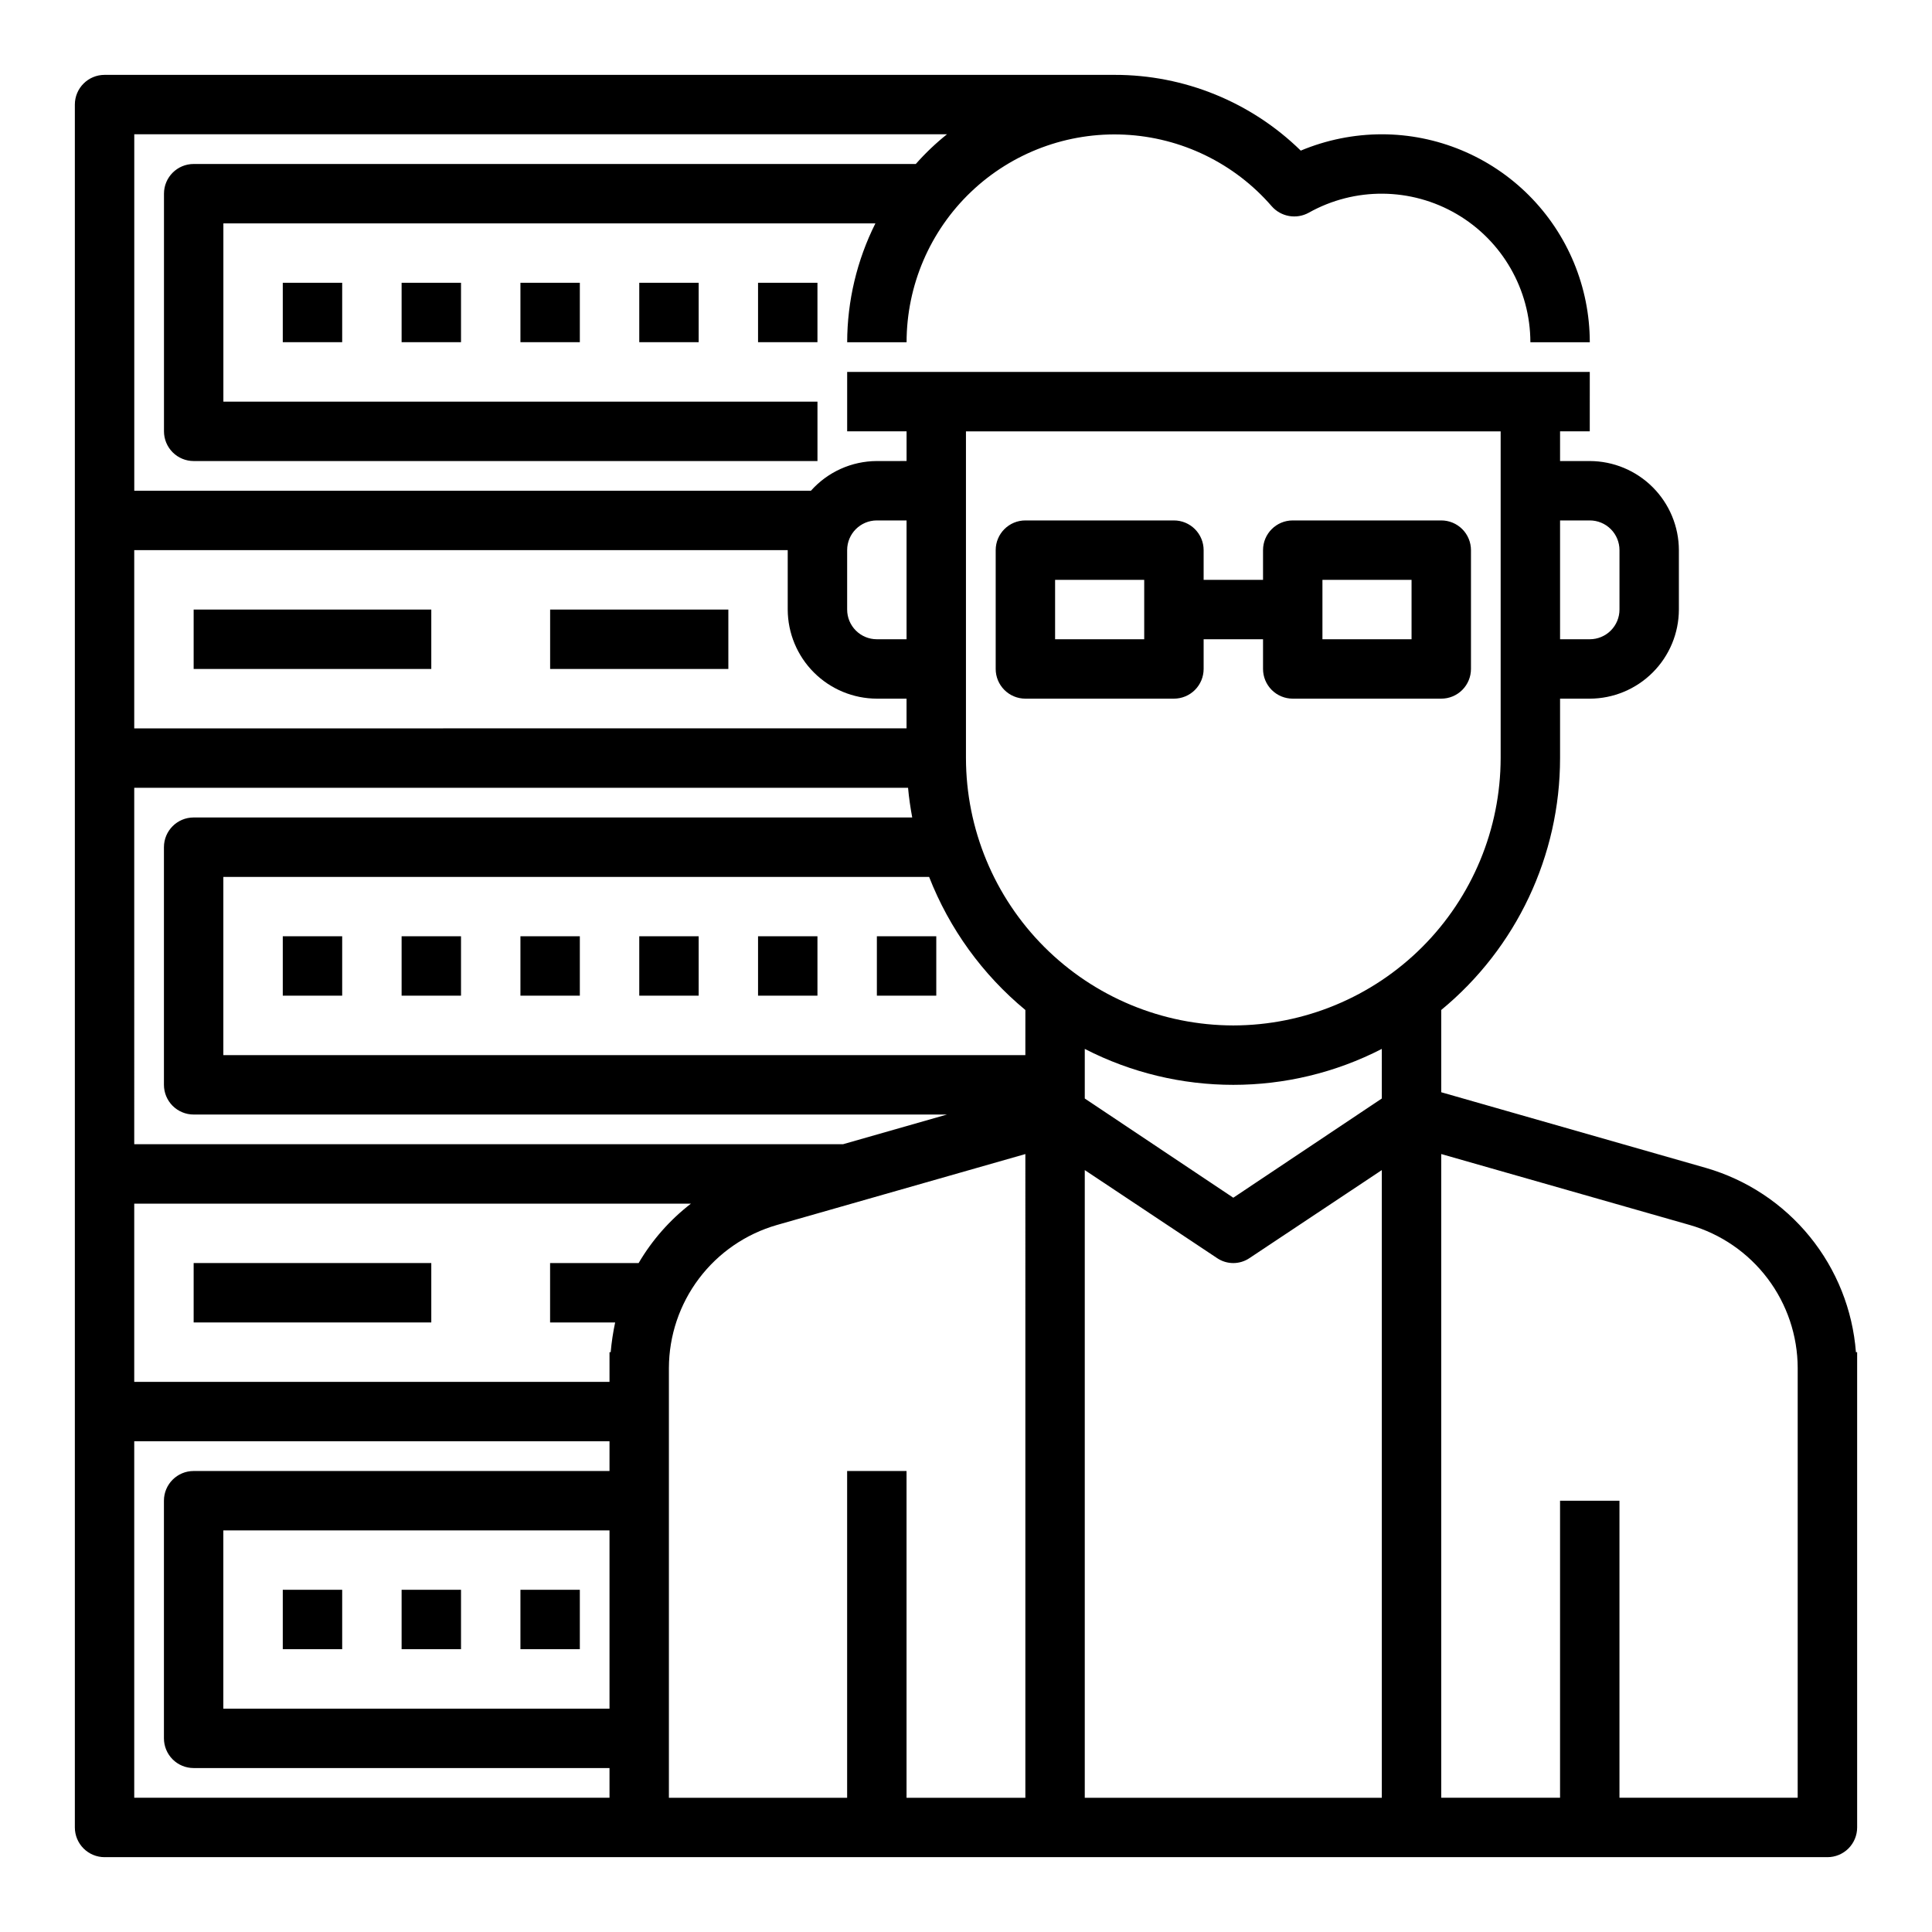 <?xml version="1.0" encoding="UTF-8"?>
<!-- The Best Svg Icon site in the world: iconSvg.co, Visit us! https://iconsvg.co -->
<svg fill="#000000" width="800px" height="800px" version="1.1" viewBox="144 144 512 512" xmlns="http://www.w3.org/2000/svg">
 <g>
  <path d="m218.94 218.94h15.742v15.742h-15.742z"/>
  <path d="m250.43 218.94h15.742v15.742h-15.742z"/>
  <path d="m281.92 218.94h15.742v15.742h-15.742z"/>
  <path d="m313.41 218.94h15.742v15.742h-15.742z"/>
  <path d="m344.89 218.94h15.742v15.742h-15.742z"/>
  <path d="m218.94 392.12h15.742v15.742h-15.742z"/>
  <path d="m250.43 392.12h15.742v15.742h-15.742z"/>
  <path d="m281.92 392.12h15.742v15.742h-15.742z"/>
  <path d="m218.94 565.31h15.742v15.742h-15.742z"/>
  <path d="m250.43 565.31h15.742v15.742h-15.742z"/>
  <path d="m281.92 565.31h15.742v15.742h-15.742z"/>
  <path d="m313.41 392.12h15.742v15.742h-15.742z"/>
  <path d="m344.89 392.12h15.742v15.742h-15.742z"/>
  <path d="m376.38 392.12h15.742v15.742h-15.742z"/>
  <path d="m195.32 305.54h62.977v15.742h-62.977z"/>
  <path d="m289.79 305.54h47.23v15.742h-47.23z"/>
  <path d="m195.32 478.72h62.977v15.742h-62.977z"/>
  <path d="m415.74 329.15h39.359c2.09 0 4.09-0.828 5.566-2.305 1.477-1.477 2.309-3.477 2.309-5.566v-7.871h15.742v7.871c0 2.09 0.828 4.09 2.305 5.566 1.477 1.477 3.481 2.305 5.566 2.305h39.359c2.09 0 4.09-0.828 5.566-2.305s2.309-3.477 2.309-5.566v-31.488c0-2.086-0.832-4.09-2.309-5.566-1.477-1.477-3.477-2.305-5.566-2.305h-39.359c-4.348 0-7.871 3.523-7.871 7.871v7.871l-15.742 0.004v-7.875c0-2.086-0.832-4.09-2.309-5.566-1.477-1.477-3.477-2.305-5.566-2.305h-39.359c-4.348 0-7.871 3.523-7.871 7.871v31.488c0 2.09 0.828 4.09 2.305 5.566 1.477 1.477 3.481 2.305 5.566 2.305zm78.719-31.488h23.617v15.742l-23.617 0.004zm-70.848 0h23.617v15.742l-23.617 0.004z"/>
  <path d="m635.84 502.34c-0.863-11.207-5.125-21.883-12.215-30.602-7.086-8.723-16.668-15.07-27.461-18.207l-70.219-20.074v-21.805c19.941-16.43 31.492-40.918 31.488-66.754v-15.746h7.875c6.258-0.016 12.254-2.512 16.676-6.938 4.426-4.422 6.922-10.418 6.938-16.676v-15.746c-0.016-6.258-2.512-12.254-6.938-16.676-4.422-4.426-10.418-6.922-16.676-6.938h-7.875v-7.875h7.871l0.004-15.742h-196.8v15.742h15.742v7.871l-7.871 0.004c-6.68 0.02-13.035 2.883-17.477 7.871h-179.32v-94.465h215.38c-2.981 2.379-5.746 5.012-8.266 7.871h-191.37c-4.348 0-7.871 3.523-7.871 7.871v62.977c0 2.09 0.832 4.09 2.305 5.566 1.477 1.477 3.481 2.309 5.566 2.309h165.31v-15.746h-157.44v-47.23h172.79c-4.898 9.773-7.457 20.555-7.477 31.488h15.742c0.012-15.066 6.188-29.473 17.094-39.863s25.594-15.863 40.641-15.145c15.051 0.719 29.148 7.566 39.012 18.953 2.465 2.824 6.562 3.543 9.84 1.73 12.203-6.84 27.113-6.707 39.188 0.352 12.078 7.059 19.512 19.984 19.539 33.973h15.746c-0.02-14.609-5.828-28.617-16.16-38.949-10.328-10.328-24.336-16.141-38.945-16.156-7.379 0.008-14.684 1.477-21.492 4.328-13.188-12.898-30.91-20.105-49.355-20.074h-267.65c-4.348 0-7.875 3.527-7.875 7.875v456.58c0 2.086 0.832 4.09 2.309 5.566 1.477 1.473 3.477 2.305 5.566 2.305h456.58c2.086 0 4.09-0.832 5.566-2.305 1.473-1.477 2.305-3.481 2.305-5.566v-125.95zm-78.406-220.42h7.875c2.086 0 4.09 0.828 5.566 2.305 1.477 1.477 2.305 3.481 2.305 5.566v15.746c0 2.086-0.828 4.09-2.305 5.566-1.477 1.477-3.481 2.305-5.566 2.305h-7.875zm-188.93 7.871c0-4.348 3.523-7.871 7.871-7.871h7.871v31.488h-7.871c-4.348 0-7.871-3.523-7.871-7.871zm-188.93 0h173.18v15.746c0.02 6.258 2.512 12.254 6.938 16.676 4.426 4.426 10.422 6.922 16.68 6.938h7.871v7.871l-204.67 0.004zm0 62.977h205.07c0.234 2.676 0.629 5.273 1.102 7.871h-190.43c-4.348 0-7.871 3.527-7.871 7.875v62.977c0 2.086 0.832 4.09 2.305 5.566 1.477 1.473 3.481 2.305 5.566 2.305h199.64l-27.551 7.871h-187.83zm125.95 244.04h-102.34v-47.234h102.34zm0-62.977h-110.21c-4.348 0-7.871 3.523-7.871 7.871v62.977c0 2.086 0.832 4.09 2.305 5.566 1.477 1.477 3.481 2.305 5.566 2.305h110.21v7.871h-125.95v-94.465h125.95zm7.715-55.105h-23.461v15.742h17.242c-0.555 2.598-0.949 5.227-1.184 7.875h-0.312v7.871h-125.95v-47.23h147.52c-5.582 4.312-10.285 9.656-13.855 15.742zm102.49 141.7h-31.488v-86.59h-15.742v86.59h-47.234v-113.91c0.027-8.555 2.824-16.867 7.977-23.695s12.383-11.801 20.602-14.172l65.887-18.812zm0-196.8h-212.54v-47.23h187.04c5.367 13.73 14.145 25.867 25.504 35.266zm94.465 196.8h-78.719v-166.34l35.031 23.301h-0.004c2.613 1.785 6.051 1.785 8.66 0l35.031-23.301zm0-185.31-39.359 26.293-39.359-26.293v-13.145c24.703 12.699 54.016 12.699 78.719 0zm-39.359-19.363c-18.781-0.027-36.785-7.504-50.066-20.781-13.281-13.281-20.754-31.285-20.781-50.066v-86.594h141.7v86.594c-0.031 18.781-7.504 36.785-20.785 50.066-13.277 13.277-31.281 20.754-50.062 20.781zm149.57 204.67h-47.23v-78.719h-15.746v78.719h-31.488v-170.59l65.891 18.812c8.219 2.371 15.445 7.344 20.598 14.172s7.953 15.141 7.977 23.695z"/>
 </g>
</svg>